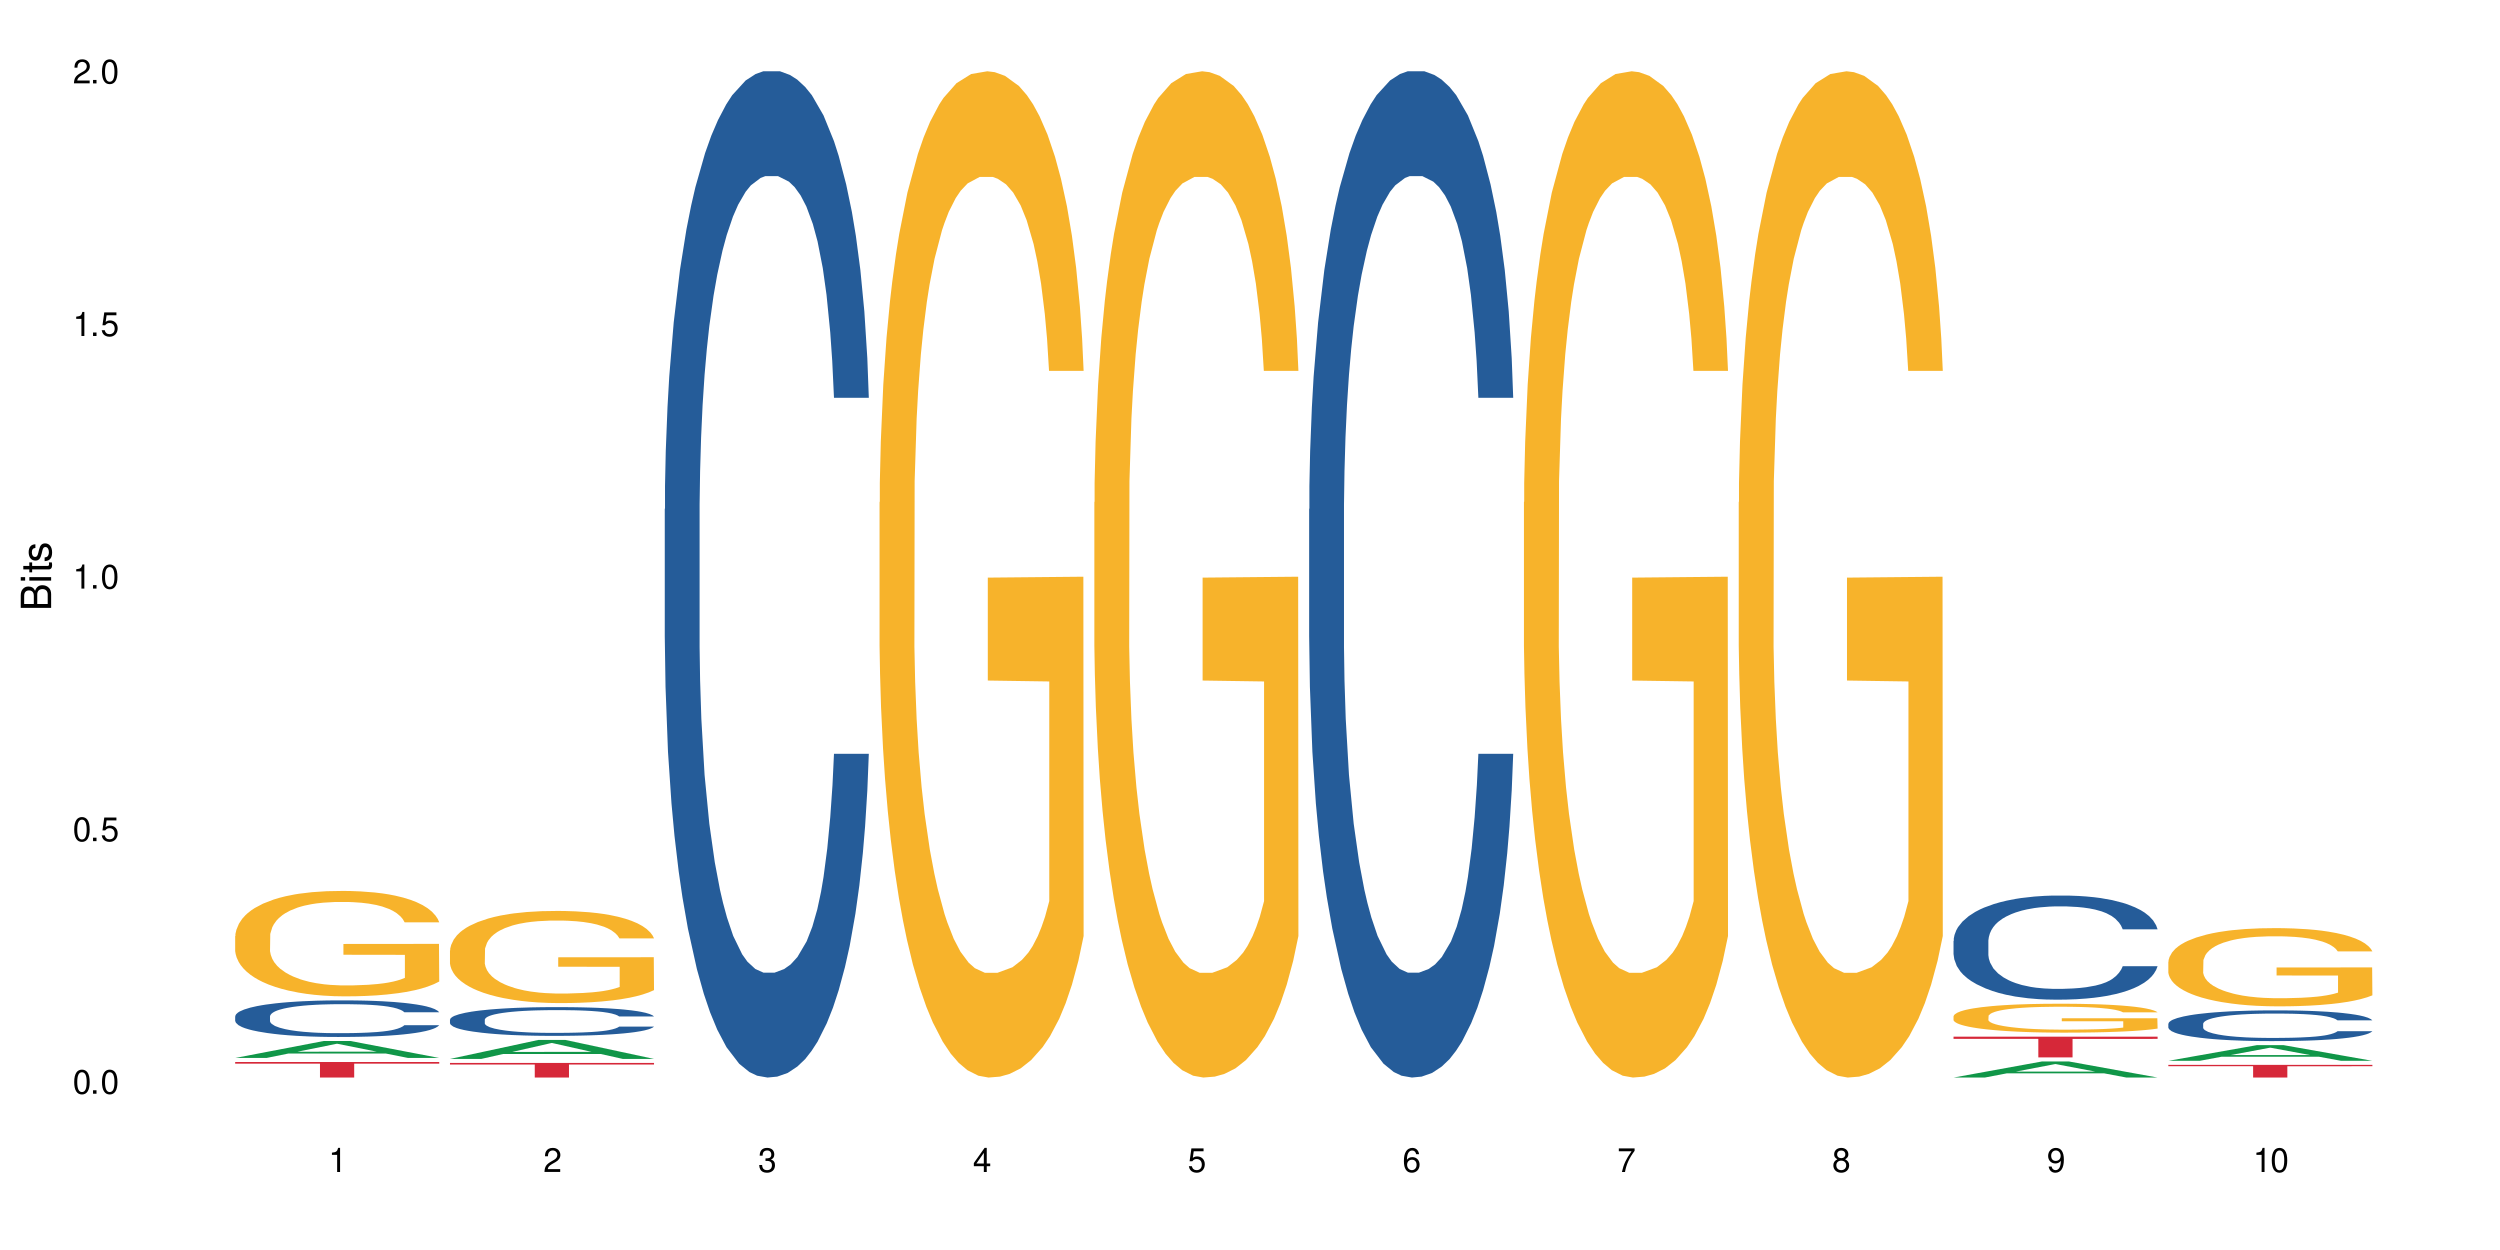 <?xml version="1.0" encoding="UTF-8"?>
<svg xmlns="http://www.w3.org/2000/svg" xmlns:xlink="http://www.w3.org/1999/xlink" width="720" height="360" viewBox="0 0 720 360">
<defs>
<g>
<g id="glyph-0-0">
</g>
<g id="glyph-0-1">
<path d="M 2.641 -6.938 C 2 -6.938 1.422 -6.656 1.078 -6.172 C 0.641 -5.562 0.406 -4.641 0.406 -3.359 C 0.406 -1.016 1.188 0.219 2.641 0.219 C 4.078 0.219 4.859 -1.016 4.859 -3.297 C 4.859 -4.641 4.656 -5.547 4.203 -6.172 C 3.844 -6.656 3.281 -6.938 2.641 -6.938 Z M 2.641 -6.188 C 3.547 -6.188 4 -5.25 4 -3.375 C 4 -1.406 3.562 -0.484 2.625 -0.484 C 1.734 -0.484 1.281 -1.438 1.281 -3.344 C 1.281 -5.25 1.734 -6.188 2.641 -6.188 Z M 2.641 -6.188 "/>
</g>
<g id="glyph-0-2">
<path d="M 1.828 -1 L 0.828 -1 L 0.828 0 L 1.828 0 Z M 1.828 -1 "/>
</g>
<g id="glyph-0-3">
<path d="M 4.562 -6.797 L 1.062 -6.797 L 0.547 -3.094 L 1.328 -3.094 C 1.719 -3.562 2.047 -3.734 2.578 -3.734 C 3.484 -3.734 4.062 -3.109 4.062 -2.094 C 4.062 -1.125 3.484 -0.531 2.578 -0.531 C 1.828 -0.531 1.375 -0.906 1.188 -1.672 L 0.328 -1.672 C 0.453 -1.109 0.547 -0.844 0.75 -0.594 C 1.125 -0.078 1.828 0.219 2.594 0.219 C 3.969 0.219 4.922 -0.781 4.922 -2.219 C 4.922 -3.562 4.031 -4.484 2.719 -4.484 C 2.25 -4.484 1.859 -4.359 1.469 -4.062 L 1.734 -5.969 L 4.562 -5.969 Z M 4.562 -6.797 "/>
</g>
<g id="glyph-0-4">
<path d="M 2.484 -4.938 L 2.484 0 L 3.328 0 L 3.328 -6.938 L 2.766 -6.938 C 2.469 -5.875 2.281 -5.734 0.984 -5.562 L 0.984 -4.938 Z M 2.484 -4.938 "/>
</g>
<g id="glyph-0-5">
<path d="M 4.859 -0.828 L 1.281 -0.828 C 1.359 -1.406 1.672 -1.781 2.5 -2.281 L 3.469 -2.828 C 4.406 -3.344 4.906 -4.062 4.906 -4.906 C 4.906 -5.484 4.672 -6.031 4.266 -6.406 C 3.859 -6.766 3.375 -6.938 2.719 -6.938 C 1.859 -6.938 1.219 -6.625 0.844 -6.031 C 0.609 -5.672 0.5 -5.234 0.484 -4.531 L 1.328 -4.531 C 1.359 -5.016 1.406 -5.281 1.531 -5.516 C 1.75 -5.938 2.188 -6.203 2.703 -6.203 C 3.469 -6.203 4.031 -5.641 4.031 -4.891 C 4.031 -4.344 3.719 -3.859 3.125 -3.516 L 2.234 -3 C 0.812 -2.172 0.406 -1.531 0.328 -0.016 L 4.859 -0.016 Z M 4.859 -0.828 "/>
</g>
<g id="glyph-0-6">
<path d="M 2.125 -3.188 L 2.578 -3.188 C 3.5 -3.188 3.984 -2.766 3.984 -1.922 C 3.984 -1.062 3.469 -0.531 2.594 -0.531 C 1.656 -0.531 1.203 -1 1.156 -2.016 L 0.312 -2.016 C 0.344 -1.453 0.438 -1.094 0.609 -0.781 C 0.953 -0.109 1.625 0.219 2.547 0.219 C 3.953 0.219 4.859 -0.625 4.859 -1.938 C 4.859 -2.828 4.516 -3.297 3.703 -3.594 C 4.344 -3.844 4.656 -4.328 4.656 -5.031 C 4.656 -6.219 3.875 -6.938 2.578 -6.938 C 1.203 -6.938 0.484 -6.172 0.453 -4.703 L 1.297 -4.703 C 1.312 -5.125 1.344 -5.359 1.453 -5.578 C 1.641 -5.969 2.062 -6.203 2.594 -6.203 C 3.344 -6.203 3.797 -5.75 3.797 -5 C 3.797 -4.516 3.609 -4.219 3.25 -4.047 C 3.016 -3.953 2.703 -3.922 2.125 -3.906 Z M 2.125 -3.188 "/>
</g>
<g id="glyph-0-7">
<path d="M 3.141 -1.672 L 3.141 0 L 3.984 0 L 3.984 -1.672 L 4.984 -1.672 L 4.984 -2.438 L 3.984 -2.438 L 3.984 -6.938 L 3.359 -6.938 L 0.266 -2.578 L 0.266 -1.672 Z M 3.141 -2.438 L 1 -2.438 L 3.141 -5.5 Z M 3.141 -2.438 "/>
</g>
<g id="glyph-0-8">
<path d="M 4.781 -5.125 C 4.609 -6.266 3.891 -6.938 2.844 -6.938 C 2.094 -6.938 1.422 -6.578 1.031 -5.953 C 0.594 -5.266 0.406 -4.422 0.406 -3.172 C 0.406 -2 0.578 -1.25 0.984 -0.641 C 1.359 -0.078 1.953 0.219 2.703 0.219 C 3.984 0.219 4.922 -0.75 4.922 -2.094 C 4.922 -3.375 4.062 -4.281 2.844 -4.281 C 2.172 -4.281 1.641 -4.031 1.281 -3.516 C 1.281 -5.234 1.828 -6.188 2.797 -6.188 C 3.391 -6.188 3.797 -5.797 3.938 -5.125 Z M 2.734 -3.531 C 3.547 -3.531 4.062 -2.953 4.062 -2.031 C 4.062 -1.156 3.484 -0.531 2.703 -0.531 C 1.922 -0.531 1.328 -1.188 1.328 -2.078 C 1.328 -2.938 1.906 -3.531 2.734 -3.531 Z M 2.734 -3.531 "/>
</g>
<g id="glyph-0-9">
<path d="M 4.984 -6.797 L 0.438 -6.797 L 0.438 -5.969 L 4.109 -5.969 C 2.5 -3.656 1.828 -2.234 1.328 0 L 2.219 0 C 2.594 -2.172 3.453 -4.047 4.984 -6.094 Z M 4.984 -6.797 "/>
</g>
<g id="glyph-0-10">
<path d="M 3.75 -3.656 C 4.469 -4.094 4.688 -4.438 4.688 -5.078 C 4.688 -6.172 3.844 -6.938 2.641 -6.938 C 1.438 -6.938 0.594 -6.172 0.594 -5.094 C 0.594 -4.438 0.812 -4.094 1.516 -3.656 C 0.734 -3.266 0.359 -2.703 0.359 -1.922 C 0.359 -0.656 1.281 0.219 2.641 0.219 C 3.984 0.219 4.922 -0.656 4.922 -1.922 C 4.922 -2.703 4.531 -3.266 3.75 -3.656 Z M 2.641 -6.188 C 3.359 -6.188 3.812 -5.75 3.812 -5.062 C 3.812 -4.406 3.344 -3.984 2.641 -3.984 C 1.922 -3.984 1.453 -4.406 1.453 -5.078 C 1.453 -5.75 1.922 -6.188 2.641 -6.188 Z M 2.641 -3.266 C 3.484 -3.266 4.062 -2.719 4.062 -1.906 C 4.062 -1.078 3.484 -0.531 2.625 -0.531 C 1.797 -0.531 1.219 -1.094 1.219 -1.906 C 1.219 -2.719 1.781 -3.266 2.641 -3.266 Z M 2.641 -3.266 "/>
</g>
<g id="glyph-0-11">
<path d="M 0.516 -1.578 C 0.672 -0.453 1.406 0.219 2.438 0.219 C 3.188 0.219 3.859 -0.141 4.266 -0.766 C 4.688 -1.453 4.891 -2.297 4.891 -3.547 C 4.891 -4.719 4.703 -5.453 4.312 -6.078 C 3.938 -6.641 3.344 -6.938 2.594 -6.938 C 1.297 -6.938 0.359 -5.969 0.359 -4.625 C 0.359 -3.344 1.234 -2.453 2.453 -2.453 C 3.094 -2.453 3.578 -2.672 4.016 -3.203 C 4 -1.484 3.469 -0.531 2.5 -0.531 C 1.906 -0.531 1.484 -0.906 1.359 -1.578 Z M 2.578 -6.203 C 3.375 -6.203 3.969 -5.531 3.969 -4.641 C 3.969 -3.797 3.391 -3.188 2.547 -3.188 C 1.734 -3.188 1.234 -3.766 1.234 -4.688 C 1.234 -5.562 1.797 -6.203 2.578 -6.203 Z M 2.578 -6.203 "/>
</g>
<g id="glyph-1-0">
</g>
<g id="glyph-1-1">
<path d="M 0 -0.953 L 0 -4.891 C 0 -5.719 -0.234 -6.344 -0.734 -6.797 C -1.188 -7.234 -1.812 -7.469 -2.5 -7.469 C -3.547 -7.469 -4.188 -7 -4.625 -5.875 C -4.984 -6.688 -5.625 -7.094 -6.531 -7.094 C -7.172 -7.094 -7.734 -6.859 -8.141 -6.391 C -8.562 -5.922 -8.75 -5.344 -8.75 -4.5 L -8.75 -0.953 Z M -4.984 -2.062 L -7.766 -2.062 L -7.766 -4.219 C -7.766 -4.844 -7.688 -5.203 -7.453 -5.5 C -7.219 -5.812 -6.859 -5.969 -6.375 -5.969 C -5.891 -5.969 -5.531 -5.812 -5.297 -5.5 C -5.062 -5.203 -4.984 -4.844 -4.984 -4.219 Z M -0.984 -2.062 L -4 -2.062 L -4 -4.781 C -4 -5.766 -3.438 -6.359 -2.484 -6.359 C -1.547 -6.359 -0.984 -5.766 -0.984 -4.781 Z M -0.984 -2.062 "/>
</g>
<g id="glyph-1-2">
<path d="M -6.281 -1.797 L -6.281 -0.797 L 0 -0.797 L 0 -1.797 Z M -8.75 -1.797 L -8.75 -0.797 L -7.484 -0.797 L -7.484 -1.797 Z M -8.75 -1.797 "/>
</g>
<g id="glyph-1-3">
<path d="M -6.281 -3.047 L -6.281 -2.016 L -8.016 -2.016 L -8.016 -1.016 L -6.281 -1.016 L -6.281 -0.172 L -5.469 -0.172 L -5.469 -1.016 L -0.719 -1.016 C -0.078 -1.016 0.281 -1.453 0.281 -2.234 C 0.281 -2.5 0.25 -2.719 0.188 -3.047 L -0.641 -3.047 C -0.609 -2.906 -0.594 -2.766 -0.594 -2.562 C -0.594 -2.141 -0.719 -2.016 -1.156 -2.016 L -5.469 -2.016 L -5.469 -3.047 Z M -6.281 -3.047 "/>
</g>
<g id="glyph-1-4">
<path d="M -4.531 -5.25 C -5.766 -5.25 -6.469 -4.422 -6.469 -2.969 C -6.469 -1.516 -5.719 -0.562 -4.547 -0.562 C -3.562 -0.562 -3.094 -1.062 -2.734 -2.562 L -2.516 -3.484 C -2.344 -4.188 -2.094 -4.469 -1.641 -4.469 C -1.047 -4.469 -0.641 -3.875 -0.641 -3 C -0.641 -2.453 -0.797 -2 -1.062 -1.75 C -1.25 -1.594 -1.422 -1.531 -1.875 -1.469 L -1.875 -0.406 C -0.422 -0.453 0.281 -1.266 0.281 -2.922 C 0.281 -4.5 -0.5 -5.516 -1.719 -5.516 C -2.656 -5.516 -3.172 -4.984 -3.469 -3.734 L -3.703 -2.766 C -3.891 -1.953 -4.156 -1.609 -4.594 -1.609 C -5.188 -1.609 -5.547 -2.125 -5.547 -2.938 C -5.547 -3.75 -5.203 -4.172 -4.531 -4.203 Z M -4.531 -5.25 "/>
</g>
</g>
</defs>
<rect x="-72" y="-36" width="864" height="432" fill="rgb(100%, 100%, 100%)" fill-opacity="1"/>
<path fill-rule="nonzero" fill="rgb(6.275%, 58.824%, 28.235%)" fill-opacity="1" d="M 67.73 304.688 L 67.793 304.684 L 93.223 299.809 L 100.945 299.809 L 126.5 304.691 L 117.52 304.691 L 111.117 303.418 L 83.051 303.418 L 76.773 304.688 L 67.73 304.688 L 85.75 302.891 L 108.543 302.887 L 97.176 300.609 L 97.051 300.602 L 96.926 300.617 L 85.688 302.887 L 85.75 302.891 Z M 67.73 304.688 "/>
<path fill-rule="nonzero" fill="rgb(14.51%, 36.078%, 60%)" fill-opacity="1" d="M 67.73 292.695 L 67.801 292.688 L 67.801 292.457 L 68.02 292.09 L 68.52 291.629 L 69.02 291.309 L 70.312 290.742 L 72.102 290.191 L 73.965 289.77 L 75.328 289.52 L 76.547 289.324 L 79.34 288.969 L 81.133 288.785 L 83.066 288.621 L 85.434 288.461 L 87.152 288.363 L 91.023 288.207 L 93.891 288.141 L 96.113 288.113 L 100.914 288.113 L 103.781 288.152 L 105.859 288.199 L 108.152 288.277 L 110.086 288.363 L 113.457 288.574 L 116.465 288.844 L 117.828 289 L 119.977 289.297 L 121.625 289.586 L 122.773 289.836 L 124.062 290.191 L 125.207 290.625 L 126.07 291.117 L 126.5 291.531 L 116.465 291.531 L 115.965 291.145 L 115.391 290.848 L 114.316 290.453 L 113.238 290.172 L 111.734 289.895 L 110.375 289.711 L 108.512 289.527 L 106.863 289.414 L 105.141 289.324 L 103.492 289.27 L 100.34 289.211 L 96.684 289.211 L 95.324 289.23 L 92.527 289.305 L 91.023 289.375 L 88.871 289.508 L 87.367 289.633 L 85.578 289.828 L 84.359 289.988 L 82.852 290.242 L 81.777 290.461 L 80.559 290.781 L 79.844 291.02 L 79.199 291.289 L 78.625 291.609 L 78.195 291.945 L 77.906 292.301 L 77.766 292.648 L 77.766 294.141 L 77.906 294.488 L 78.266 294.891 L 79.199 295.48 L 80.559 295.988 L 82.137 296.395 L 83.641 296.684 L 84.5 296.816 L 85.648 296.973 L 87.441 297.164 L 90.02 297.355 L 91.523 297.434 L 93.816 297.512 L 96.184 297.551 L 99.336 297.551 L 102.133 297.512 L 103.996 297.461 L 105.93 297.387 L 108.582 297.223 L 110.23 297.066 L 111.664 296.883 L 112.738 296.703 L 113.457 296.547 L 114.531 296.25 L 115.391 295.922 L 116.035 295.586 L 116.465 295.258 L 126.5 295.258 L 126.07 295.641 L 125.422 296.02 L 124.777 296.297 L 123.777 296.633 L 122.629 296.934 L 120.98 297.27 L 119.617 297.492 L 117.828 297.73 L 116.18 297.914 L 114.387 298.078 L 111.734 298.27 L 110.016 298.367 L 108.152 298.453 L 105.93 298.531 L 103.137 298.598 L 100.125 298.637 L 97.328 298.648 L 94.32 298.629 L 92.098 298.59 L 89.16 298.504 L 85.504 298.328 L 82.852 298.145 L 80.773 297.965 L 78.984 297.77 L 76.977 297.512 L 74.395 297.086 L 72.82 296.758 L 71.746 296.488 L 70.527 296.113 L 69.664 295.777 L 68.664 295.238 L 67.945 294.555 L 67.73 294.023 Z M 67.73 292.695 "/>
<path fill-rule="nonzero" fill="rgb(96.863%, 70.196%, 16.863%)" fill-opacity="1" d="M 67.73 269.59 L 67.801 269.562 L 67.801 269.008 L 68.09 267.762 L 68.805 266.043 L 69.738 264.629 L 70.742 263.52 L 71.387 262.938 L 72.461 262.105 L 73.395 261.496 L 75.758 260.246 L 78.77 259.082 L 80.418 258.582 L 82.281 258.113 L 84.93 257.586 L 86.148 257.391 L 89.875 256.945 L 94.105 256.668 L 98.762 256.586 L 100.914 256.613 L 103.852 256.727 L 107.863 257.031 L 110.16 257.309 L 111.949 257.586 L 113.812 257.945 L 116.105 258.5 L 118.258 259.164 L 119.977 259.832 L 121.695 260.664 L 123.129 261.551 L 124.348 262.52 L 125.422 263.684 L 126.07 264.656 L 126.5 265.625 L 116.535 265.625 L 115.965 264.656 L 115.32 263.906 L 114.242 262.992 L 113.168 262.328 L 112.094 261.801 L 110.086 261.078 L 108.367 260.637 L 106.215 260.246 L 104.137 259.996 L 101.773 259.832 L 100.34 259.773 L 96.543 259.773 L 93.102 259.969 L 91.094 260.191 L 89.66 260.414 L 87.656 260.828 L 86.438 261.16 L 85.719 261.383 L 83.57 262.242 L 82.137 263.02 L 81.348 263.547 L 80.344 264.379 L 79.629 265.125 L 78.84 266.234 L 78.41 267.066 L 77.836 268.953 L 77.766 273.945 L 77.98 274.996 L 78.41 276.133 L 78.984 277.133 L 79.844 278.188 L 80.703 278.992 L 82.207 280.07 L 83.496 280.793 L 84.5 281.266 L 86.438 282.012 L 87.227 282.262 L 89.09 282.762 L 91.023 283.148 L 93.387 283.484 L 95.18 283.648 L 98.047 283.789 L 101.703 283.789 L 106 283.621 L 108.727 283.398 L 110.59 283.176 L 111.809 282.984 L 113.312 282.68 L 114.387 282.402 L 115.391 282.098 L 116.609 281.625 L 116.609 274.996 L 98.906 274.969 L 98.906 271.863 L 126.426 271.836 L 126.5 282.68 L 124.992 283.426 L 123.129 284.148 L 121.34 284.703 L 119.477 285.176 L 116.824 285.699 L 114.672 286.035 L 111.375 286.422 L 108.367 286.672 L 105.215 286.836 L 102.418 286.922 L 99.121 286.949 L 96.184 286.895 L 93.031 286.727 L 90.52 286.504 L 88.227 286.227 L 85.934 285.867 L 83.066 285.285 L 81.203 284.812 L 79.27 284.23 L 77.336 283.539 L 75.613 282.789 L 74.469 282.207 L 73.32 281.543 L 72.102 280.711 L 70.957 279.766 L 70.098 278.906 L 69.309 277.938 L 68.734 277.023 L 68.16 275.773 L 67.875 274.777 L 67.73 273.918 Z M 67.73 269.59 "/>
<path fill-rule="nonzero" fill="rgb(83.922%, 15.686%, 22.353%)" fill-opacity="1" d="M 67.73 305.855 L 126.5 305.855 L 126.5 306.336 L 102.008 306.34 L 102.008 310.332 L 92.152 310.332 L 92.152 306.344 L 92.008 306.336 L 67.73 306.336 Z M 67.73 305.855 "/>
<path fill-rule="nonzero" fill="rgb(6.275%, 58.824%, 28.235%)" fill-opacity="1" d="M 129.594 304.965 L 129.656 304.961 L 155.082 299.496 L 162.805 299.496 L 188.359 304.973 L 179.383 304.973 L 172.977 303.543 L 144.91 303.543 L 138.633 304.965 L 129.594 304.965 L 147.613 302.949 L 170.402 302.945 L 159.039 300.391 L 158.914 300.383 L 158.789 300.398 L 147.547 302.945 L 147.613 302.949 Z M 129.594 304.965 "/>
<path fill-rule="nonzero" fill="rgb(14.51%, 36.078%, 60%)" fill-opacity="1" d="M 129.594 293.656 L 129.664 293.648 L 129.664 293.465 L 129.879 293.18 L 130.379 292.816 L 130.883 292.566 L 132.172 292.121 L 133.965 291.688 L 135.828 291.355 L 137.188 291.16 L 138.406 291.008 L 141.203 290.727 L 142.992 290.586 L 144.93 290.457 L 147.293 290.328 L 149.016 290.25 L 152.883 290.129 L 155.75 290.078 L 157.973 290.055 L 162.773 290.055 L 165.641 290.086 L 167.719 290.125 L 170.012 290.184 L 171.949 290.25 L 175.316 290.418 L 178.324 290.629 L 179.688 290.75 L 181.836 290.984 L 183.484 291.211 L 184.633 291.41 L 185.922 291.688 L 187.07 292.031 L 187.93 292.414 L 188.359 292.742 L 178.324 292.742 L 177.824 292.438 L 177.25 292.203 L 176.176 291.895 L 175.102 291.676 L 173.598 291.453 L 172.234 291.312 L 170.371 291.168 L 168.723 291.078 L 167.004 291.008 L 165.355 290.961 L 162.199 290.918 L 158.547 290.918 L 157.184 290.934 L 154.391 290.992 L 152.883 291.047 L 150.734 291.152 L 149.23 291.25 L 147.438 291.402 L 146.219 291.531 L 144.715 291.727 L 143.641 291.902 L 142.422 292.148 L 141.703 292.34 L 141.059 292.551 L 140.484 292.801 L 140.055 293.066 L 139.77 293.344 L 139.625 293.617 L 139.625 294.789 L 139.77 295.062 L 140.129 295.379 L 141.059 295.84 L 142.422 296.242 L 143.996 296.559 L 145.504 296.789 L 146.363 296.895 L 147.508 297.016 L 149.301 297.164 L 151.879 297.316 L 153.387 297.379 L 155.68 297.438 L 158.043 297.469 L 161.199 297.469 L 163.992 297.438 L 165.855 297.398 L 167.789 297.34 L 170.441 297.211 L 172.09 297.09 L 173.523 296.945 L 174.598 296.801 L 175.316 296.68 L 176.391 296.445 L 177.25 296.191 L 177.895 295.926 L 178.324 295.668 L 188.359 295.668 L 187.93 295.969 L 187.285 296.266 L 186.641 296.484 L 185.637 296.75 L 184.488 296.984 L 182.84 297.25 L 181.48 297.422 L 179.688 297.613 L 178.039 297.754 L 176.246 297.883 L 173.598 298.035 L 171.875 298.109 L 170.012 298.18 L 167.789 298.238 L 164.996 298.293 L 161.984 298.324 L 159.191 298.332 L 156.18 298.316 L 153.957 298.285 L 151.02 298.219 L 147.367 298.082 L 144.715 297.938 L 142.637 297.793 L 140.844 297.641 L 138.836 297.438 L 136.258 297.105 L 134.68 296.848 L 133.605 296.637 L 132.387 296.34 L 131.527 296.078 L 130.523 295.652 L 129.809 295.117 L 129.594 294.699 Z M 129.594 293.656 "/>
<path fill-rule="nonzero" fill="rgb(96.863%, 70.196%, 16.863%)" fill-opacity="1" d="M 129.594 273.715 L 129.664 273.691 L 129.664 273.207 L 129.949 272.117 L 130.668 270.613 L 131.598 269.375 L 132.602 268.406 L 133.246 267.898 L 134.32 267.172 L 135.254 266.637 L 137.617 265.547 L 140.629 264.527 L 142.277 264.094 L 144.141 263.68 L 146.793 263.219 L 148.012 263.051 L 151.738 262.66 L 155.965 262.418 L 160.625 262.348 L 162.773 262.371 L 165.711 262.469 L 169.727 262.734 L 172.02 262.977 L 173.812 263.219 L 175.676 263.535 L 177.969 264.02 L 180.117 264.602 L 181.836 265.184 L 183.559 265.91 L 184.992 266.688 L 186.211 267.535 L 187.285 268.551 L 187.93 269.402 L 188.359 270.25 L 178.398 270.25 L 177.824 269.402 L 177.18 268.746 L 176.105 267.945 L 175.031 267.363 L 173.953 266.902 L 171.949 266.273 L 170.227 265.887 L 168.078 265.547 L 166 265.328 L 163.633 265.184 L 162.199 265.133 L 158.402 265.133 L 154.961 265.305 L 152.957 265.5 L 151.523 265.691 L 149.516 266.055 L 148.297 266.348 L 147.582 266.539 L 145.43 267.293 L 143.996 267.973 L 143.207 268.43 L 142.207 269.16 L 141.488 269.812 L 140.699 270.781 L 140.27 271.512 L 139.695 273.16 L 139.625 277.523 L 139.84 278.441 L 140.27 279.438 L 140.844 280.309 L 141.703 281.23 L 142.562 281.934 L 144.07 282.879 L 145.359 283.508 L 146.363 283.922 L 148.297 284.578 L 149.086 284.793 L 150.949 285.23 L 152.883 285.57 L 155.25 285.859 L 157.039 286.008 L 159.906 286.129 L 163.562 286.129 L 167.863 285.98 L 170.586 285.789 L 172.449 285.594 L 173.668 285.426 L 175.172 285.156 L 176.246 284.914 L 177.25 284.648 L 178.469 284.238 L 178.469 278.441 L 160.766 278.418 L 160.766 275.703 L 188.289 275.68 L 188.359 285.156 L 186.855 285.812 L 184.992 286.441 L 183.199 286.926 L 181.336 287.34 L 178.684 287.801 L 176.535 288.09 L 173.238 288.43 L 170.227 288.648 L 167.074 288.793 L 164.277 288.867 L 160.984 288.891 L 158.043 288.844 L 154.891 288.699 L 152.383 288.504 L 150.09 288.262 L 147.797 287.945 L 144.93 287.438 L 143.066 287.023 L 141.129 286.516 L 139.195 285.91 L 137.477 285.254 L 136.328 284.746 L 135.184 284.164 L 133.965 283.438 L 132.816 282.613 L 131.957 281.859 L 131.168 281.012 L 130.594 280.211 L 130.023 279.121 L 129.734 278.25 L 129.594 277.496 Z M 129.594 273.715 "/>
<path fill-rule="nonzero" fill="rgb(83.922%, 15.686%, 22.353%)" fill-opacity="1" d="M 129.594 306.133 L 188.359 306.133 L 188.359 306.582 L 163.867 306.59 L 163.867 310.332 L 154.012 310.332 L 154.012 306.594 L 153.871 306.582 L 129.594 306.582 Z M 129.594 306.133 "/>
<path fill-rule="nonzero" fill="rgb(14.51%, 36.078%, 60%)" fill-opacity="1" d="M 191.453 146.621 L 191.523 146.355 L 191.523 140 L 191.738 129.934 L 192.242 117.215 L 192.742 108.477 L 194.031 92.844 L 195.824 77.746 L 197.688 66.09 L 199.051 59.203 L 200.27 53.902 L 203.062 44.102 L 204.855 39.07 L 206.789 34.566 L 209.156 30.062 L 210.875 27.414 L 214.746 23.176 L 217.613 21.32 L 219.832 20.527 L 224.637 20.527 L 227.5 21.586 L 229.582 22.91 L 231.875 25.031 L 233.809 27.414 L 237.176 33.242 L 240.188 40.66 L 241.547 44.898 L 243.699 53.109 L 245.348 61.055 L 246.492 67.945 L 247.785 77.746 L 248.93 89.668 L 249.789 103.176 L 250.219 114.566 L 240.188 114.566 L 239.684 103.973 L 239.113 95.758 L 238.035 84.898 L 236.961 77.215 L 235.457 69.535 L 234.094 64.5 L 232.23 59.469 L 230.582 56.289 L 228.863 53.902 L 227.215 52.316 L 224.062 50.727 L 220.406 50.727 L 219.043 51.254 L 216.25 53.375 L 214.746 55.23 L 212.594 58.938 L 211.09 62.383 L 209.297 67.68 L 208.078 72.184 L 206.574 79.07 L 205.5 85.164 L 204.281 93.906 L 203.566 100.527 L 202.918 107.945 L 202.348 116.688 L 201.918 125.957 L 201.629 135.762 L 201.484 145.297 L 201.484 186.355 L 201.629 195.895 L 201.988 207.02 L 202.918 223.18 L 204.281 237.219 L 205.859 248.344 L 207.363 256.293 L 208.223 260 L 209.371 264.238 L 211.16 269.535 L 213.742 274.836 L 215.246 276.953 L 217.539 279.074 L 219.906 280.133 L 223.059 280.133 L 225.852 279.074 L 227.715 277.75 L 229.652 275.629 L 232.305 271.125 L 233.953 266.887 L 235.387 261.855 L 236.461 256.82 L 237.176 252.582 L 238.254 244.371 L 239.113 235.363 L 239.758 226.094 L 240.188 217.086 L 250.219 217.086 L 249.789 227.684 L 249.145 238.012 L 248.5 245.695 L 247.496 254.969 L 246.352 263.18 L 244.703 272.449 L 243.34 278.543 L 241.547 285.168 L 239.898 290.199 L 238.109 294.703 L 235.457 300 L 233.738 302.648 L 231.875 305.035 L 229.652 307.152 L 226.855 309.008 L 223.848 310.066 L 221.051 310.332 L 218.043 309.801 L 215.82 308.742 L 212.883 306.359 L 209.227 301.59 L 206.574 296.559 L 204.496 291.523 L 202.703 286.227 L 200.699 279.074 L 198.117 267.418 L 196.543 258.41 L 195.465 250.992 L 194.246 240.664 L 193.387 231.391 L 192.383 216.555 L 191.668 197.746 L 191.453 183.18 Z M 191.453 146.621 "/>
<path fill-rule="nonzero" fill="rgb(96.863%, 70.196%, 16.863%)" fill-opacity="1" d="M 253.312 144.652 L 253.387 144.387 L 253.387 139.094 L 253.672 127.184 L 254.387 110.777 L 255.32 97.277 L 256.324 86.691 L 256.969 81.133 L 258.043 73.195 L 258.977 67.371 L 261.34 55.461 L 264.352 44.348 L 266 39.582 L 267.863 35.082 L 270.516 30.055 L 271.73 28.203 L 275.461 23.965 L 279.688 21.32 L 284.348 20.527 L 286.496 20.789 L 289.434 21.848 L 293.449 24.762 L 295.742 27.406 L 297.531 30.055 L 299.395 33.496 L 301.691 38.789 L 303.84 45.141 L 305.559 51.492 L 307.281 59.43 L 308.715 67.902 L 309.93 77.164 L 311.008 88.281 L 311.652 97.543 L 312.082 106.805 L 302.121 106.805 L 301.547 97.543 L 300.902 90.398 L 299.824 81.664 L 298.75 75.312 L 297.676 70.281 L 295.668 63.402 L 293.949 59.168 L 291.801 55.461 L 289.723 53.078 L 287.355 51.492 L 285.922 50.961 L 282.125 50.961 L 278.684 52.816 L 276.676 54.934 L 275.242 57.051 L 273.238 61.02 L 272.02 64.195 L 271.301 66.312 L 269.152 74.516 L 267.719 81.93 L 266.93 86.957 L 265.926 94.898 L 265.211 102.043 L 264.422 112.629 L 263.992 120.57 L 263.418 138.566 L 263.348 186.207 L 263.562 196.262 L 263.992 207.113 L 264.566 216.641 L 265.426 226.699 L 266.285 234.375 L 267.789 244.695 L 269.082 251.578 L 270.082 256.078 L 272.02 263.223 L 272.809 265.605 L 274.672 270.367 L 276.605 274.074 L 278.973 277.25 L 280.762 278.836 L 283.629 280.16 L 287.285 280.16 L 291.586 278.574 L 294.309 276.457 L 296.172 274.34 L 297.391 272.484 L 298.895 269.574 L 299.969 266.926 L 300.973 264.016 L 302.191 259.516 L 302.191 196.262 L 284.488 195.996 L 284.488 166.355 L 312.008 166.09 L 312.082 269.574 L 310.578 276.719 L 308.715 283.602 L 306.922 288.895 L 305.059 293.395 L 302.406 298.422 L 300.258 301.598 L 296.961 305.305 L 293.949 307.688 L 290.797 309.273 L 288 310.066 L 284.703 310.332 L 281.766 309.805 L 278.613 308.215 L 276.105 306.098 L 273.812 303.453 L 271.516 300.012 L 268.652 294.453 L 266.789 289.953 L 264.852 284.395 L 262.918 277.777 L 261.195 270.633 L 260.051 265.074 L 258.902 258.723 L 257.684 250.781 L 256.539 241.785 L 255.68 233.578 L 254.891 224.316 L 254.316 215.582 L 253.742 203.672 L 253.457 194.145 L 253.312 185.941 Z M 253.312 144.652 "/>
<path fill-rule="nonzero" fill="rgb(96.863%, 70.196%, 16.863%)" fill-opacity="1" d="M 315.176 144.652 L 315.246 144.387 L 315.246 139.094 L 315.531 127.184 L 316.25 110.777 L 317.18 97.277 L 318.184 86.691 L 318.828 81.133 L 319.906 73.195 L 320.836 67.371 L 323.203 55.461 L 326.211 44.348 L 327.859 39.582 L 329.723 35.082 L 332.375 30.055 L 333.594 28.203 L 337.32 23.965 L 341.547 21.32 L 346.207 20.527 L 348.355 20.789 L 351.297 21.848 L 355.309 24.762 L 357.602 27.406 L 359.395 30.055 L 361.258 33.496 L 363.551 38.789 L 365.699 45.141 L 367.422 51.492 L 369.141 59.43 L 370.574 67.902 L 371.793 77.164 L 372.867 88.281 L 373.512 97.543 L 373.941 106.805 L 363.98 106.805 L 363.406 97.543 L 362.762 90.398 L 361.688 81.664 L 360.613 75.312 L 359.535 70.281 L 357.531 63.402 L 355.809 59.168 L 353.66 55.461 L 351.582 53.078 L 349.215 51.492 L 347.785 50.961 L 343.984 50.961 L 340.547 52.816 L 338.539 54.934 L 337.105 57.051 L 335.098 61.02 L 333.879 64.195 L 333.164 66.312 L 331.012 74.516 L 329.578 81.93 L 328.793 86.957 L 327.789 94.898 L 327.07 102.043 L 326.281 112.629 L 325.852 120.57 L 325.281 138.566 L 325.207 186.207 L 325.422 196.262 L 325.852 207.113 L 326.426 216.641 L 327.285 226.699 L 328.145 234.375 L 329.652 244.695 L 330.941 251.578 L 331.945 256.078 L 333.879 263.223 L 334.668 265.605 L 336.531 270.367 L 338.465 274.074 L 340.832 277.25 L 342.625 278.836 L 345.488 280.16 L 349.145 280.16 L 353.445 278.574 L 356.168 276.457 L 358.031 274.34 L 359.25 272.484 L 360.754 269.574 L 361.832 266.926 L 362.832 264.016 L 364.051 259.516 L 364.051 196.262 L 346.352 195.996 L 346.352 166.355 L 373.871 166.09 L 373.941 269.574 L 372.438 276.719 L 370.574 283.602 L 368.781 288.895 L 366.918 293.395 L 364.266 298.422 L 362.117 301.598 L 358.82 305.305 L 355.809 307.688 L 352.656 309.273 L 349.863 310.066 L 346.566 310.332 L 343.625 309.805 L 340.473 308.215 L 337.965 306.098 L 335.672 303.453 L 333.379 300.012 L 330.512 294.453 L 328.648 289.953 L 326.715 284.395 L 324.777 277.777 L 323.059 270.633 L 321.91 265.074 L 320.766 258.723 L 319.547 250.781 L 318.398 241.785 L 317.539 233.578 L 316.75 224.316 L 316.18 215.582 L 315.605 203.672 L 315.316 194.145 L 315.176 185.941 Z M 315.176 144.652 "/>
<path fill-rule="nonzero" fill="rgb(14.51%, 36.078%, 60%)" fill-opacity="1" d="M 377.035 146.621 L 377.105 146.355 L 377.105 140 L 377.32 129.934 L 377.824 117.215 L 378.324 108.477 L 379.617 92.844 L 381.406 77.746 L 383.27 66.09 L 384.633 59.203 L 385.852 53.902 L 388.645 44.102 L 390.438 39.07 L 392.371 34.566 L 394.738 30.062 L 396.457 27.414 L 400.328 23.176 L 403.195 21.32 L 405.414 20.527 L 410.219 20.527 L 413.086 21.586 L 415.164 22.91 L 417.457 25.031 L 419.391 27.414 L 422.758 33.242 L 425.77 40.66 L 427.133 44.898 L 429.281 53.109 L 430.93 61.055 L 432.078 67.945 L 433.367 77.746 L 434.512 89.668 L 435.375 103.176 L 435.805 114.566 L 425.77 114.566 L 425.27 103.973 L 424.695 95.758 L 423.621 84.898 L 422.543 77.215 L 421.039 69.535 L 419.68 64.5 L 417.816 59.469 L 416.168 56.289 L 414.445 53.902 L 412.797 52.316 L 409.645 50.727 L 405.988 50.727 L 404.629 51.254 L 401.832 53.375 L 400.328 55.23 L 398.176 58.938 L 396.672 62.383 L 394.879 67.68 L 393.664 72.184 L 392.156 79.07 L 391.082 85.164 L 389.863 93.906 L 389.148 100.527 L 388.504 107.945 L 387.93 116.688 L 387.5 125.957 L 387.211 135.762 L 387.07 145.297 L 387.07 186.355 L 387.211 195.895 L 387.57 207.02 L 388.504 223.18 L 389.863 237.219 L 391.441 248.344 L 392.945 256.293 L 393.805 260 L 394.953 264.238 L 396.742 269.535 L 399.324 274.836 L 400.828 276.953 L 403.121 279.074 L 405.488 280.133 L 408.641 280.133 L 411.438 279.074 L 413.301 277.75 L 415.234 275.629 L 417.887 271.125 L 419.535 266.887 L 420.969 261.855 L 422.043 256.82 L 422.758 252.582 L 423.836 244.371 L 424.695 235.363 L 425.34 226.094 L 425.77 217.086 L 435.805 217.086 L 435.375 227.684 L 434.727 238.012 L 434.082 245.695 L 433.078 254.969 L 431.934 263.18 L 430.285 272.449 L 428.922 278.543 L 427.133 285.168 L 425.484 290.199 L 423.691 294.703 L 421.039 300 L 419.32 302.648 L 417.457 305.035 L 415.234 307.152 L 412.438 309.008 L 409.43 310.066 L 406.633 310.332 L 403.625 309.801 L 401.402 308.742 L 398.465 306.359 L 394.809 301.59 L 392.156 296.559 L 390.078 291.523 L 388.289 286.227 L 386.281 279.074 L 383.699 267.418 L 382.125 258.41 L 381.047 250.992 L 379.832 240.664 L 378.969 231.391 L 377.969 216.555 L 377.25 197.746 L 377.035 183.18 Z M 377.035 146.621 "/>
<path fill-rule="nonzero" fill="rgb(96.863%, 70.196%, 16.863%)" fill-opacity="1" d="M 438.895 144.652 L 438.969 144.387 L 438.969 139.094 L 439.254 127.184 L 439.973 110.777 L 440.902 97.277 L 441.906 86.691 L 442.551 81.133 L 443.625 73.195 L 444.559 67.371 L 446.922 55.461 L 449.934 44.348 L 451.582 39.582 L 453.445 35.082 L 456.098 30.055 L 457.316 28.203 L 461.043 23.965 L 465.27 21.32 L 469.93 20.527 L 472.078 20.789 L 475.016 21.848 L 479.031 24.762 L 481.324 27.406 L 483.117 30.055 L 484.98 33.496 L 487.273 38.789 L 489.422 45.141 L 491.141 51.492 L 492.863 59.43 L 494.297 67.902 L 495.516 77.164 L 496.59 88.281 L 497.234 97.543 L 497.664 106.805 L 487.703 106.805 L 487.129 97.543 L 486.484 90.398 L 485.41 81.664 L 484.332 75.312 L 483.258 70.281 L 481.254 63.402 L 479.531 59.168 L 477.383 55.461 L 475.305 53.078 L 472.938 51.492 L 471.504 50.961 L 467.707 50.961 L 464.266 52.816 L 462.262 54.934 L 460.828 57.051 L 458.82 61.02 L 457.602 64.195 L 456.887 66.312 L 454.734 74.516 L 453.301 81.93 L 452.512 86.957 L 451.512 94.898 L 450.793 102.043 L 450.004 112.629 L 449.574 120.57 L 449 138.566 L 448.93 186.207 L 449.145 196.262 L 449.574 207.113 L 450.148 216.641 L 451.008 226.699 L 451.867 234.375 L 453.375 244.695 L 454.664 251.578 L 455.668 256.078 L 457.602 263.223 L 458.391 265.605 L 460.254 270.367 L 462.188 274.074 L 464.555 277.25 L 466.344 278.836 L 469.211 280.16 L 472.867 280.16 L 477.168 278.574 L 479.891 276.457 L 481.754 274.34 L 482.973 272.484 L 484.477 269.574 L 485.551 266.926 L 486.555 264.016 L 487.773 259.516 L 487.773 196.262 L 470.07 195.996 L 470.07 166.355 L 497.594 166.09 L 497.664 269.574 L 496.16 276.719 L 494.297 283.602 L 492.504 288.895 L 490.641 293.395 L 487.988 298.422 L 485.84 301.598 L 482.543 305.305 L 479.531 307.688 L 476.379 309.273 L 473.582 310.066 L 470.285 310.332 L 467.348 309.805 L 464.195 308.215 L 461.688 306.098 L 459.395 303.453 L 457.102 300.012 L 454.234 294.453 L 452.371 289.953 L 450.434 284.395 L 448.5 277.777 L 446.781 270.633 L 445.633 265.074 L 444.484 258.723 L 443.27 250.781 L 442.121 241.785 L 441.262 233.578 L 440.473 224.316 L 439.898 215.582 L 439.328 203.672 L 439.039 194.145 L 438.895 185.941 Z M 438.895 144.652 "/>
<path fill-rule="nonzero" fill="rgb(96.863%, 70.196%, 16.863%)" fill-opacity="1" d="M 500.758 144.652 L 500.828 144.387 L 500.828 139.094 L 501.117 127.184 L 501.832 110.777 L 502.766 97.277 L 503.766 86.691 L 504.414 81.133 L 505.488 73.195 L 506.418 67.371 L 508.785 55.461 L 511.793 44.348 L 513.441 39.582 L 515.305 35.082 L 517.957 30.055 L 519.176 28.203 L 522.902 23.965 L 527.133 21.32 L 531.789 20.527 L 533.938 20.789 L 536.879 21.848 L 540.891 24.762 L 543.184 27.406 L 544.977 30.055 L 546.84 33.496 L 549.133 38.789 L 551.281 45.141 L 553.004 51.492 L 554.723 59.43 L 556.156 67.902 L 557.375 77.164 L 558.449 88.281 L 559.094 97.543 L 559.523 106.805 L 549.562 106.805 L 548.988 97.543 L 548.344 90.398 L 547.27 81.664 L 546.195 75.312 L 545.121 70.281 L 543.113 63.402 L 541.395 59.168 L 539.242 55.461 L 537.164 53.078 L 534.801 51.492 L 533.367 50.961 L 529.566 50.961 L 526.129 52.816 L 524.121 54.934 L 522.688 57.051 L 520.68 61.02 L 519.461 64.195 L 518.746 66.312 L 516.598 74.516 L 515.164 81.93 L 514.375 86.957 L 513.371 94.898 L 512.652 102.043 L 511.867 112.629 L 511.438 120.57 L 510.863 138.566 L 510.789 186.207 L 511.004 196.262 L 511.438 207.113 L 512.008 216.641 L 512.867 226.699 L 513.73 234.375 L 515.234 244.695 L 516.523 251.578 L 517.527 256.078 L 519.461 263.223 L 520.25 265.605 L 522.113 270.367 L 524.051 274.074 L 526.414 277.25 L 528.207 278.836 L 531.074 280.16 L 534.727 280.16 L 539.027 278.574 L 541.75 276.457 L 543.613 274.34 L 544.832 272.484 L 546.34 269.574 L 547.414 266.926 L 548.418 264.016 L 549.633 259.516 L 549.633 196.262 L 531.934 195.996 L 531.934 166.355 L 559.453 166.09 L 559.523 269.574 L 558.02 276.719 L 556.156 283.602 L 554.363 288.895 L 552.5 293.395 L 549.852 298.422 L 547.699 301.598 L 544.402 305.305 L 541.395 307.688 L 538.238 309.273 L 535.445 310.066 L 532.148 310.332 L 529.211 309.805 L 526.055 308.215 L 523.547 306.098 L 521.254 303.453 L 518.961 300.012 L 516.094 294.453 L 514.23 289.953 L 512.297 284.395 L 510.359 277.777 L 508.641 270.633 L 507.492 265.074 L 506.348 258.723 L 505.129 250.781 L 503.98 241.785 L 503.121 233.578 L 502.332 224.316 L 501.762 215.582 L 501.188 203.672 L 500.902 194.145 L 500.758 185.941 Z M 500.758 144.652 "/>
<path fill-rule="nonzero" fill="rgb(6.275%, 58.824%, 28.235%)" fill-opacity="1" d="M 562.617 310.328 L 562.68 310.324 L 588.109 305.699 L 595.832 305.699 L 621.387 310.332 L 612.406 310.332 L 606.004 309.125 L 577.938 309.125 L 571.66 310.328 L 562.617 310.328 L 580.637 308.625 L 603.43 308.617 L 592.066 306.457 L 591.938 306.453 L 591.812 306.465 L 580.574 308.617 L 580.637 308.625 Z M 562.617 310.328 "/>
<path fill-rule="nonzero" fill="rgb(14.51%, 36.078%, 60%)" fill-opacity="1" d="M 562.617 270.973 L 562.691 270.945 L 562.691 270.289 L 562.906 269.246 L 563.406 267.93 L 563.906 267.027 L 565.199 265.41 L 566.988 263.848 L 568.852 262.641 L 570.215 261.93 L 571.434 261.383 L 574.227 260.367 L 576.02 259.848 L 577.953 259.379 L 580.32 258.914 L 582.039 258.641 L 585.91 258.203 L 588.777 258.012 L 591 257.93 L 595.801 257.93 L 598.668 258.039 L 600.746 258.176 L 603.039 258.395 L 604.973 258.641 L 608.344 259.242 L 611.352 260.012 L 612.715 260.449 L 614.863 261.301 L 616.512 262.121 L 617.66 262.832 L 618.949 263.848 L 620.098 265.082 L 620.957 266.48 L 621.387 267.656 L 611.352 267.656 L 610.852 266.562 L 610.277 265.711 L 609.203 264.586 L 608.129 263.793 L 606.621 263 L 605.262 262.477 L 603.398 261.957 L 601.75 261.629 L 600.027 261.383 L 598.379 261.219 L 595.227 261.051 L 591.57 261.051 L 590.211 261.105 L 587.414 261.328 L 585.91 261.52 L 583.762 261.902 L 582.254 262.258 L 580.465 262.805 L 579.246 263.273 L 577.738 263.984 L 576.664 264.613 L 575.445 265.52 L 574.73 266.203 L 574.086 266.973 L 573.512 267.875 L 573.082 268.836 L 572.793 269.848 L 572.652 270.836 L 572.652 275.082 L 572.793 276.07 L 573.152 277.223 L 574.086 278.895 L 575.445 280.344 L 577.023 281.496 L 578.527 282.316 L 579.387 282.703 L 580.535 283.141 L 582.328 283.688 L 584.906 284.238 L 586.41 284.457 L 588.707 284.676 L 591.07 284.785 L 594.223 284.785 L 597.02 284.676 L 598.883 284.539 L 600.816 284.32 L 603.469 283.852 L 605.117 283.414 L 606.551 282.895 L 607.625 282.375 L 608.344 281.934 L 609.418 281.086 L 610.277 280.152 L 610.922 279.195 L 611.352 278.262 L 621.387 278.262 L 620.957 279.359 L 620.312 280.426 L 619.664 281.223 L 618.664 282.18 L 617.516 283.031 L 615.867 283.988 L 614.504 284.621 L 612.715 285.305 L 611.066 285.824 L 609.273 286.293 L 606.621 286.84 L 604.902 287.113 L 603.039 287.359 L 600.816 287.578 L 598.023 287.773 L 595.012 287.883 L 592.219 287.91 L 589.207 287.855 L 586.984 287.746 L 584.047 287.496 L 580.391 287.004 L 577.738 286.484 L 575.66 285.965 L 573.871 285.414 L 571.863 284.676 L 569.281 283.469 L 567.707 282.539 L 566.633 281.77 L 565.414 280.703 L 564.555 279.742 L 563.551 278.207 L 562.832 276.262 L 562.617 274.754 Z M 562.617 270.973 "/>
<path fill-rule="nonzero" fill="rgb(96.863%, 70.196%, 16.863%)" fill-opacity="1" d="M 562.617 292.641 L 562.691 292.633 L 562.691 292.48 L 562.977 292.137 L 563.691 291.668 L 564.625 291.277 L 565.629 290.973 L 566.273 290.812 L 567.348 290.586 L 568.281 290.418 L 570.645 290.078 L 573.656 289.758 L 575.305 289.621 L 577.168 289.492 L 579.816 289.348 L 581.035 289.293 L 584.762 289.172 L 588.992 289.094 L 593.648 289.074 L 595.801 289.082 L 598.738 289.109 L 602.754 289.195 L 605.047 289.27 L 606.836 289.348 L 608.699 289.445 L 610.992 289.598 L 613.145 289.781 L 614.863 289.961 L 616.586 290.191 L 618.016 290.434 L 619.234 290.699 L 620.312 291.02 L 620.957 291.285 L 621.387 291.551 L 611.426 291.551 L 610.852 291.285 L 610.207 291.082 L 609.129 290.828 L 608.055 290.648 L 606.98 290.504 L 604.973 290.305 L 603.254 290.184 L 601.105 290.078 L 599.023 290.008 L 596.66 289.961 L 595.227 289.949 L 591.43 289.949 L 587.988 290 L 585.98 290.062 L 584.547 290.121 L 582.543 290.238 L 581.324 290.328 L 580.605 290.387 L 578.457 290.625 L 577.023 290.836 L 576.234 290.98 L 575.23 291.211 L 574.516 291.414 L 573.727 291.719 L 573.297 291.949 L 572.723 292.465 L 572.652 293.832 L 572.867 294.121 L 573.297 294.434 L 573.871 294.707 L 574.73 294.996 L 575.59 295.219 L 577.094 295.516 L 578.387 295.711 L 579.387 295.844 L 581.324 296.047 L 582.113 296.117 L 583.977 296.254 L 585.91 296.359 L 588.273 296.449 L 590.066 296.496 L 592.934 296.535 L 596.59 296.535 L 600.891 296.488 L 603.613 296.426 L 605.477 296.367 L 606.695 296.312 L 608.199 296.23 L 609.273 296.152 L 610.277 296.07 L 611.496 295.941 L 611.496 294.121 L 593.793 294.117 L 593.793 293.262 L 621.312 293.254 L 621.387 296.23 L 619.879 296.434 L 618.016 296.633 L 616.227 296.785 L 614.363 296.914 L 611.711 297.059 L 609.559 297.148 L 606.266 297.258 L 603.254 297.324 L 600.102 297.371 L 597.305 297.395 L 594.008 297.402 L 591.07 297.387 L 587.918 297.34 L 585.41 297.281 L 583.113 297.203 L 580.82 297.105 L 577.953 296.945 L 576.09 296.816 L 574.156 296.656 L 572.223 296.465 L 570.5 296.262 L 569.355 296.102 L 568.207 295.918 L 566.988 295.691 L 565.844 295.43 L 564.984 295.195 L 564.195 294.93 L 563.621 294.68 L 563.047 294.336 L 562.762 294.062 L 562.617 293.828 Z M 562.617 292.641 "/>
<path fill-rule="nonzero" fill="rgb(83.922%, 15.686%, 22.353%)" fill-opacity="1" d="M 562.617 298.566 L 621.387 298.566 L 621.387 299.203 L 596.895 299.211 L 596.895 304.535 L 587.039 304.535 L 587.039 299.215 L 586.895 299.203 L 562.617 299.203 Z M 562.617 298.566 "/>
<path fill-rule="nonzero" fill="rgb(6.275%, 58.824%, 28.235%)" fill-opacity="1" d="M 624.48 305.516 L 624.543 305.512 L 649.969 301.004 L 657.691 301.004 L 683.246 305.52 L 674.27 305.52 L 667.863 304.344 L 639.797 304.344 L 633.52 305.516 L 624.48 305.516 L 642.5 303.855 L 665.289 303.852 L 653.926 301.742 L 653.801 301.738 L 653.676 301.75 L 642.438 303.852 L 642.5 303.855 Z M 624.48 305.516 "/>
<path fill-rule="nonzero" fill="rgb(14.51%, 36.078%, 60%)" fill-opacity="1" d="M 624.48 294.84 L 624.551 294.832 L 624.551 294.641 L 624.766 294.332 L 625.266 293.945 L 625.77 293.676 L 627.059 293.199 L 628.852 292.738 L 630.715 292.383 L 632.074 292.172 L 633.293 292.012 L 636.09 291.711 L 637.879 291.559 L 639.816 291.422 L 642.18 291.281 L 643.902 291.203 L 647.77 291.074 L 650.637 291.016 L 652.859 290.992 L 657.66 290.992 L 660.527 291.023 L 662.605 291.062 L 664.898 291.129 L 666.836 291.203 L 670.203 291.379 L 673.215 291.605 L 674.574 291.734 L 676.727 291.988 L 678.375 292.23 L 679.52 292.438 L 680.809 292.738 L 681.957 293.102 L 682.816 293.516 L 683.246 293.863 L 673.215 293.863 L 672.711 293.539 L 672.137 293.289 L 671.062 292.957 L 669.988 292.723 L 668.484 292.488 L 667.121 292.336 L 665.258 292.18 L 663.609 292.082 L 661.891 292.012 L 660.242 291.961 L 657.086 291.914 L 653.434 291.914 L 652.07 291.93 L 649.277 291.996 L 647.77 292.051 L 645.621 292.164 L 644.117 292.27 L 642.324 292.43 L 641.105 292.57 L 639.602 292.777 L 638.527 292.965 L 637.309 293.23 L 636.59 293.434 L 635.945 293.66 L 635.371 293.926 L 634.941 294.211 L 634.656 294.512 L 634.512 294.801 L 634.512 296.055 L 634.656 296.348 L 635.016 296.688 L 635.945 297.18 L 637.309 297.609 L 638.883 297.949 L 640.391 298.191 L 641.25 298.305 L 642.395 298.434 L 644.188 298.594 L 646.766 298.758 L 648.273 298.82 L 650.566 298.887 L 652.93 298.918 L 656.086 298.918 L 658.879 298.887 L 660.742 298.848 L 662.68 298.781 L 665.328 298.645 L 666.977 298.516 L 668.41 298.359 L 669.488 298.207 L 670.203 298.078 L 671.277 297.828 L 672.137 297.551 L 672.781 297.27 L 673.215 296.992 L 683.246 296.992 L 682.816 297.316 L 682.172 297.633 L 681.527 297.867 L 680.523 298.148 L 679.375 298.402 L 677.727 298.684 L 676.367 298.871 L 674.574 299.07 L 672.926 299.227 L 671.133 299.363 L 668.484 299.523 L 666.762 299.605 L 664.898 299.68 L 662.68 299.742 L 659.883 299.801 L 656.871 299.832 L 654.078 299.84 L 651.066 299.824 L 648.848 299.793 L 645.906 299.719 L 642.254 299.574 L 639.602 299.422 L 637.523 299.266 L 635.73 299.105 L 633.723 298.887 L 631.145 298.531 L 629.566 298.254 L 628.492 298.027 L 627.273 297.715 L 626.414 297.43 L 625.41 296.977 L 624.695 296.402 L 624.48 295.957 Z M 624.48 294.84 "/>
<path fill-rule="nonzero" fill="rgb(96.863%, 70.196%, 16.863%)" fill-opacity="1" d="M 624.48 276.949 L 624.551 276.926 L 624.551 276.516 L 624.836 275.59 L 625.555 274.312 L 626.484 273.266 L 627.488 272.441 L 628.133 272.012 L 629.207 271.395 L 630.141 270.941 L 632.504 270.016 L 635.516 269.148 L 637.164 268.781 L 639.027 268.43 L 641.68 268.039 L 642.898 267.895 L 646.625 267.566 L 650.852 267.359 L 655.512 267.297 L 657.66 267.32 L 660.598 267.402 L 664.613 267.629 L 666.906 267.832 L 668.699 268.039 L 670.562 268.309 L 672.855 268.719 L 675.004 269.211 L 676.727 269.707 L 678.445 270.324 L 679.879 270.98 L 681.098 271.703 L 682.172 272.566 L 682.816 273.285 L 683.246 274.004 L 673.285 274.004 L 672.711 273.285 L 672.066 272.73 L 670.992 272.051 L 669.918 271.559 L 668.84 271.168 L 666.836 270.633 L 665.113 270.301 L 662.965 270.016 L 660.887 269.828 L 658.52 269.707 L 657.086 269.664 L 653.289 269.664 L 649.848 269.809 L 647.844 269.973 L 646.41 270.137 L 644.402 270.445 L 643.184 270.691 L 642.469 270.859 L 640.316 271.496 L 638.883 272.07 L 638.098 272.461 L 637.094 273.078 L 636.375 273.637 L 635.586 274.457 L 635.156 275.074 L 634.586 276.477 L 634.512 280.18 L 634.727 280.961 L 635.156 281.805 L 635.73 282.543 L 636.59 283.324 L 637.449 283.922 L 638.957 284.727 L 640.246 285.262 L 641.25 285.609 L 643.184 286.164 L 643.973 286.352 L 645.836 286.723 L 647.77 287.008 L 650.137 287.254 L 651.926 287.379 L 654.793 287.48 L 658.449 287.48 L 662.75 287.359 L 665.473 287.195 L 667.336 287.031 L 668.555 286.887 L 670.059 286.66 L 671.133 286.453 L 672.137 286.227 L 673.355 285.879 L 673.355 280.961 L 655.656 280.938 L 655.656 278.637 L 683.176 278.613 L 683.246 286.66 L 681.742 287.215 L 679.879 287.75 L 678.086 288.16 L 676.223 288.512 L 673.57 288.902 L 671.422 289.148 L 668.125 289.438 L 665.113 289.621 L 661.961 289.746 L 659.168 289.809 L 655.871 289.828 L 652.93 289.785 L 649.777 289.664 L 647.27 289.5 L 644.977 289.293 L 642.684 289.023 L 639.816 288.594 L 637.953 288.242 L 636.016 287.812 L 634.082 287.297 L 632.363 286.742 L 631.215 286.309 L 630.07 285.816 L 628.852 285.199 L 627.703 284.5 L 626.844 283.859 L 626.055 283.141 L 625.48 282.461 L 624.91 281.535 L 624.621 280.797 L 624.48 280.156 Z M 624.48 276.949 "/>
<path fill-rule="nonzero" fill="rgb(83.922%, 15.686%, 22.353%)" fill-opacity="1" d="M 624.48 306.684 L 683.246 306.684 L 683.246 307.074 L 658.754 307.078 L 658.754 310.332 L 648.898 310.332 L 648.898 307.082 L 648.758 307.074 L 624.48 307.074 Z M 624.48 306.684 "/>
<g fill="rgb(0%, 0%, 0%)" fill-opacity="1">
<use xlink:href="#glyph-0-1" x="20.965" y="314.993"/>
<use xlink:href="#glyph-0-2" x="25.965" y="314.993"/>
<use xlink:href="#glyph-0-1" x="28.965" y="314.993"/>
</g>
<g fill="rgb(0%, 0%, 0%)" fill-opacity="1">
<use xlink:href="#glyph-0-1" x="20.965" y="242.251"/>
<use xlink:href="#glyph-0-2" x="25.965" y="242.251"/>
<use xlink:href="#glyph-0-3" x="28.965" y="242.251"/>
</g>
<g fill="rgb(0%, 0%, 0%)" fill-opacity="1">
<use xlink:href="#glyph-0-4" x="20.965" y="169.509"/>
<use xlink:href="#glyph-0-2" x="25.965" y="169.509"/>
<use xlink:href="#glyph-0-1" x="28.965" y="169.509"/>
</g>
<g fill="rgb(0%, 0%, 0%)" fill-opacity="1">
<use xlink:href="#glyph-0-4" x="20.965" y="96.767"/>
<use xlink:href="#glyph-0-2" x="25.965" y="96.767"/>
<use xlink:href="#glyph-0-3" x="28.965" y="96.767"/>
</g>
<g fill="rgb(0%, 0%, 0%)" fill-opacity="1">
<use xlink:href="#glyph-0-5" x="20.965" y="24.024"/>
<use xlink:href="#glyph-0-2" x="25.965" y="24.024"/>
<use xlink:href="#glyph-0-1" x="28.965" y="24.024"/>
</g>
<g fill="rgb(0%, 0%, 0%)" fill-opacity="1">
<use xlink:href="#glyph-0-4" x="94.613" y="337.532"/>
</g>
<g fill="rgb(0%, 0%, 0%)" fill-opacity="1">
<use xlink:href="#glyph-0-5" x="156.477" y="337.532"/>
</g>
<g fill="rgb(0%, 0%, 0%)" fill-opacity="1">
<use xlink:href="#glyph-0-6" x="218.336" y="337.532"/>
</g>
<g fill="rgb(0%, 0%, 0%)" fill-opacity="1">
<use xlink:href="#glyph-0-7" x="280.199" y="337.532"/>
</g>
<g fill="rgb(0%, 0%, 0%)" fill-opacity="1">
<use xlink:href="#glyph-0-3" x="342.059" y="337.532"/>
</g>
<g fill="rgb(0%, 0%, 0%)" fill-opacity="1">
<use xlink:href="#glyph-0-8" x="403.918" y="337.532"/>
</g>
<g fill="rgb(0%, 0%, 0%)" fill-opacity="1">
<use xlink:href="#glyph-0-9" x="465.781" y="337.532"/>
</g>
<g fill="rgb(0%, 0%, 0%)" fill-opacity="1">
<use xlink:href="#glyph-0-10" x="527.641" y="337.532"/>
</g>
<g fill="rgb(0%, 0%, 0%)" fill-opacity="1">
<use xlink:href="#glyph-0-11" x="589.5" y="337.532"/>
</g>
<g fill="rgb(0%, 0%, 0%)" fill-opacity="1">
<use xlink:href="#glyph-0-4" x="648.863" y="337.532"/>
<use xlink:href="#glyph-0-1" x="653.863" y="337.532"/>
</g>
<g fill="rgb(0%, 0%, 0%)" fill-opacity="1">
<use xlink:href="#glyph-1-1" x="14.725" y="176.012"/>
<use xlink:href="#glyph-1-2" x="14.725" y="168.012"/>
<use xlink:href="#glyph-1-3" x="14.725" y="165.012"/>
<use xlink:href="#glyph-1-4" x="14.725" y="162.012"/>
</g>
</svg>
